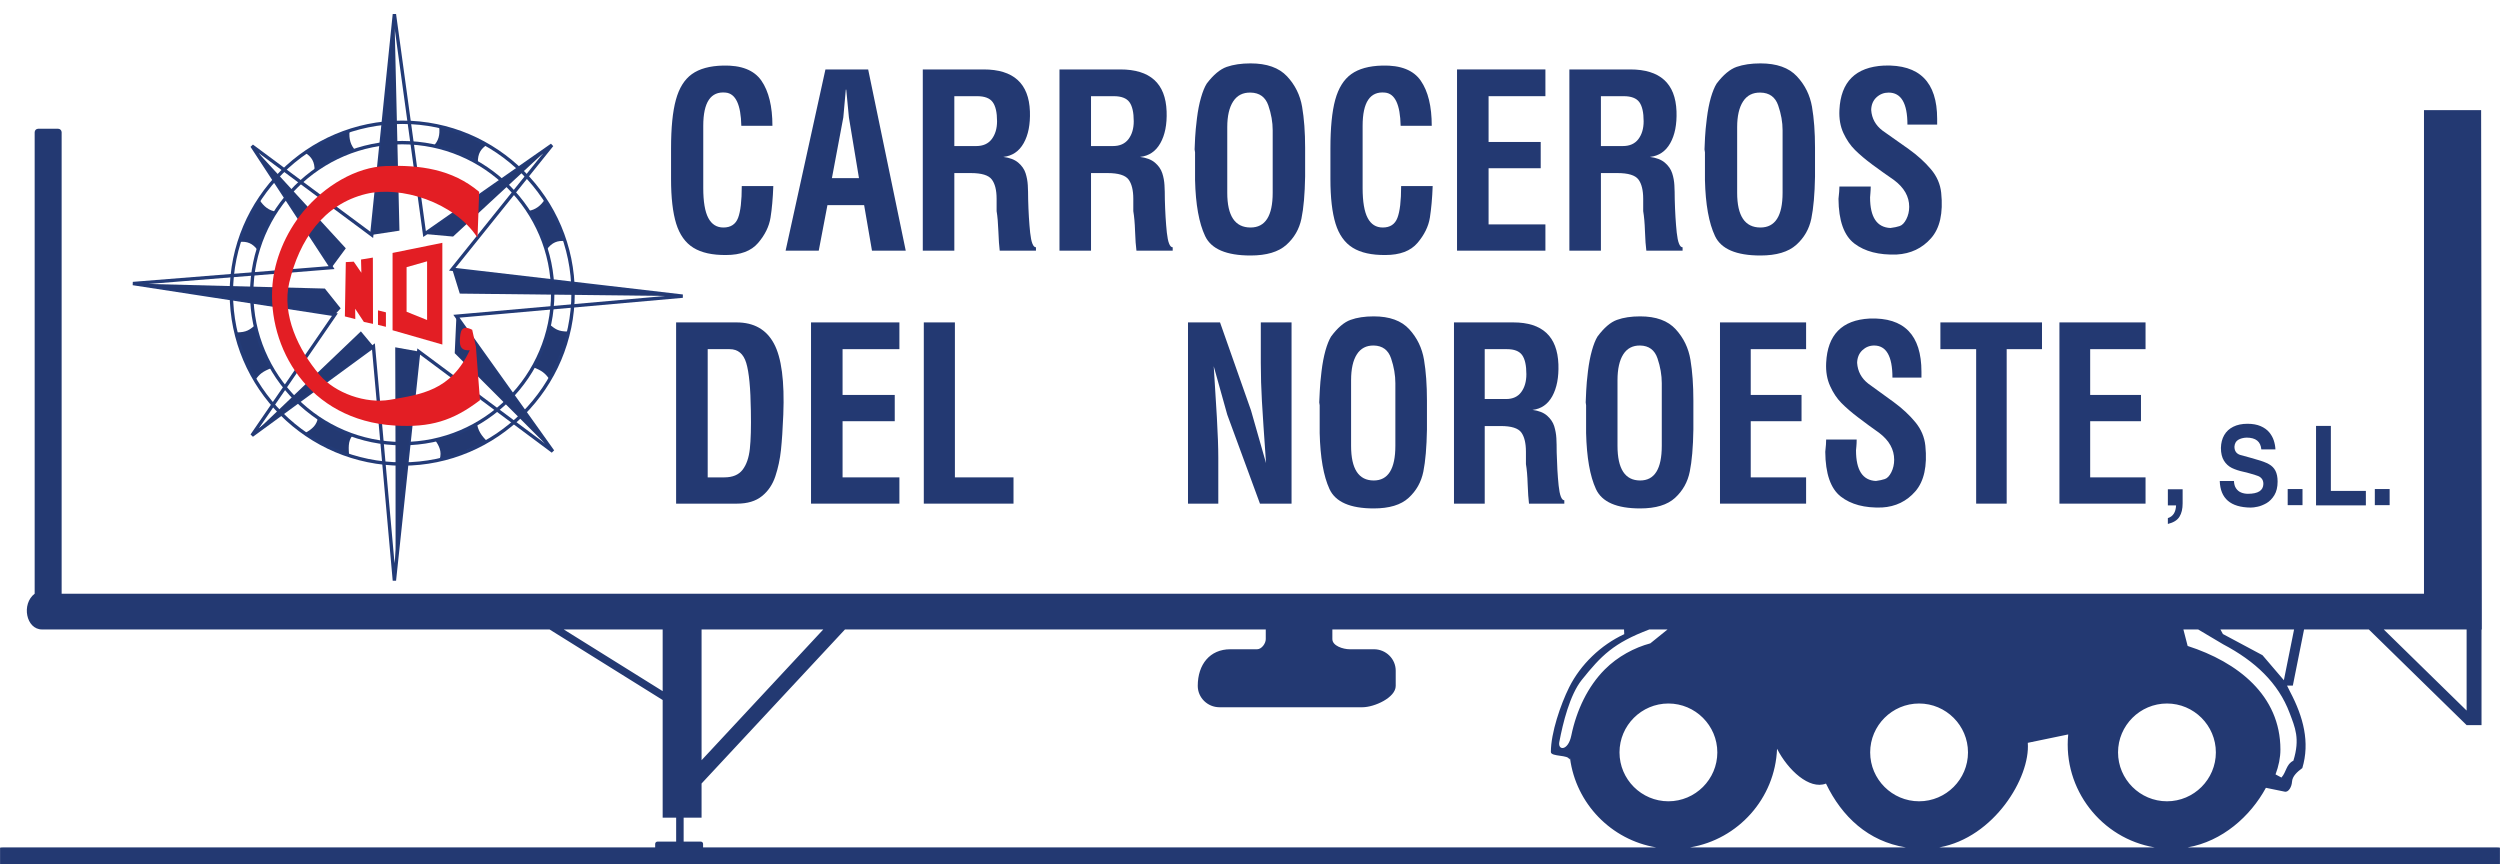 <?xml version="1.0" encoding="UTF-8"?>
<!DOCTYPE svg PUBLIC "-//W3C//DTD SVG 1.1//EN" "http://www.w3.org/Graphics/SVG/1.1/DTD/svg11.dtd">
<!-- Creator: CorelDRAW X8 -->
<svg xmlns="http://www.w3.org/2000/svg" xml:space="preserve" width="56.347mm" height="19.48mm" version="1.1" style="shape-rendering:geometricPrecision; text-rendering:geometricPrecision; image-rendering:optimizeQuality; fill-rule:evenodd; clip-rule:evenodd"
viewBox="0 0 56347 19481"
 xmlns:xlink="http://www.w3.org/1999/xlink">
 <defs>
  <style type="text/css">
   <![CDATA[
    .str0 {stroke:#233B77;stroke-width:76.2}
    .fil1 {fill:none}
    .fil2 {fill:#E31E24}
    .fil0 {fill:#233972}
    .fil3 {fill:#233972;fill-rule:nonzero}
   ]]>
  </style>
 </defs>
 <g id="Capa_x0020_1">
  <g id="_1498434135008">
   <g>
    <g>
     <path class="fil0" d="M6878 3444c146,92 215,205 211,400 286,-203 589,-365 924,-451 -110,-112 -155,-263 -134,-451 -361,123 -682,297 -1001,502z"/>
     <path class="fil0" d="M5397 5453c172,-17 296,30 411,187 102,-336 206,-596 417,-869 -156,-21 -283,-113 -382,-274 -210,318 -319,598 -446,956z"/>
     <path class="fil0" d="M5750 8564c105,-137 161,-187 372,-270 -175,-304 -321,-621 -374,-962 -123,98 -185,160 -420,160 88,371 249,735 422,1072z"/>
     <path class="fil0" d="M7868 10283c-10,-172 -33,-332 76,-468 -331,-116 -479,-209 -781,-391 -28,155 -121,244 -287,336 309,223 640,382 992,523z"/>
     <path class="fil0" d="M10982 9949c-126,-119 -219,-252 -234,-426 -317,204 -597,319 -941,395 86,131 158,257 101,438 386,-72 721,-268 1074,-407z"/>
     <path class="fil0" d="M10981 3260c-146,92 -215,205 -211,399 -286,-203 -664,-285 -998,-372 110,-112 146,-242 126,-430 340,82 764,198 1083,403z"/>
     <path class="fil0" d="M12737 5434c-172,-17 -296,30 -412,187 -101,-336 -205,-596 -416,-868 155,-22 283,-114 381,-275 210,318 320,598 447,956z"/>
     <path class="fil0" d="M12384 8545c-106,-136 -161,-187 -372,-270 174,-304 321,-621 374,-962 123,98 185,160 419,160 -87,371 -248,735 -421,1072z"/>
    </g>
    <path class="fil1 str0" d="M9065 10459c2121,0 3851,-1730 3851,-3852 0,-2121 -1730,-3851 -3851,-3851 -2122,0 -3852,1730 -3852,3851 0,2122 1730,3852 3852,3852zm0 -459c1868,0 3392,-1524 3392,-3393 0,-1868 -1524,-3392 -3392,-3392 -1869,0 -3393,1524 -3393,3392 0,1869 1524,3393 3393,3393z"/>
   </g>
   <polygon class="fil1 str0" points="8888,320 9568,5275 12439,3270 10192,6069 15386,6675 10286,7128 12458,10173 9436,7923 8888,13086 8416,7809 5677,9814 7547,7091 2995,6391 7472,6032 5677,3289 8378,5294 "/>
   <g>
    <polygon class="fil0" points="8378,5294 9002,5199 8888,320 "/>
    <polygon class="fil0" points="9568,5275 10211,5332 12439,3270 "/>
    <polygon class="fil0" points="10192,6069 10362,6618 15386,6675 "/>
    <polygon class="fil0" points="10286,7128 10248,7961 12458,10173 "/>
    <path class="fil0" d="M9436 7923l-529 -95c0,0 19,5258 0,5258 -19,0 529,-5163 529,-5163z"/>
    <polygon class="fil0" points="8416,7809 8133,7469 5677,9814 "/>
    <polygon class="fil0" points="7547,7091 7677,6950 7321,6504 2995,6391 "/>
    <polygon class="fil0" points="7472,6032 7793,5597 5677,3289 "/>
   </g>
   <g>
    <polygon class="fil2" points="7793,5908 7972,5898 8144,6148 8136,5850 8403,5806 8406,7300 8200,7256 8004,6959 8007,7192 7772,7132 "/>
    <rect class="fil2" transform="matrix(1.296 0.325 -7.41542E-17 1.377 8518.25 6995.22)" width="138" height="237"/>
    <path class="fil2" d="M8847 5701l1122 -228 0 2293 -1122 -322 0 -1743zm316 321l462 -132 0 1323 -462 -186 0 -1005z"/>
   </g>
   <path class="fil2" d="M10762 5357l37 -1033c-613,-516 -1342,-608 -2104,-582 -672,24 -1379,446 -1866,1032 -402,486 -642,1088 -689,1644 -119,1407 803,3056 2758,3174 800,48 1307,-105 1919,-572l-92 -1209c-27,-126 -55,-252 -83,-378 -258,-131 -267,63 -277,212 -12,185 47,263 222,249 -425,917 -1104,996 -1799,1117 -542,93 -1232,-145 -1587,-563 -477,-562 -853,-1350 -683,-2076 225,-961 775,-1771 1735,-2002 771,-186 1977,175 2509,987z"/>
   <g>
    <path class="fil3" d="M16708 2836c-10,-478 -128,-728 -353,-749 -336,-33 -505,217 -505,749l0 1402c0,307 38,533 114,676 76,143 189,214 340,214 165,0 275,-72 331,-217 55,-145 83,-384 83,-717l711 0c-10,275 -31,513 -63,712 -32,199 -125,389 -280,570 -155,181 -395,272 -721,272 -309,3 -555,-51 -736,-163 -182,-112 -311,-294 -389,-543 -77,-250 -116,-585 -116,-1005l0 -690c0,-467 36,-833 109,-1097 72,-265 192,-458 360,-579 168,-121 402,-186 701,-193 414,-11 703,103 868,342 164,239 247,578 247,1016l-701 0z"/>
    <path id="1" class="fil3" d="M18604 1565l963 0 847 4085 -761 0 -177 -1027 -827 0 -196 1027 -747 0 898 -4085zm756 2450l-227 -1369 -60 -625 -10 0 -56 625 -257 1369 610 0z"/>
    <path id="2" class="fil3" d="M20798 1565l1371 0c673,0 1021,315 1044,945 10,294 -37,533 -141,717 -104,185 -257,288 -459,310 145,18 257,61 338,130 81,69 135,148 164,237 28,88 45,179 50,271 5,92 8,198 8,318 7,279 22,529 45,750 24,220 67,331 131,331l0 76 -817 0c-13,-101 -23,-246 -30,-435 -7,-188 -20,-340 -40,-456l0 -277c0,-196 -36,-341 -109,-437 -72,-96 -229,-144 -471,-144l-373 0 0 1749 -711 0 0 -4085zm1225 603l-514 0 0 1124 494 0c154,0 271,-52 350,-157 79,-105 119,-239 119,-402 0,-199 -33,-343 -99,-432 -65,-89 -182,-133 -350,-133z"/>
    <path id="3" class="fil3" d="M23879 1565l1371 0c673,0 1021,315 1044,945 11,294 -37,533 -141,717 -104,185 -257,288 -459,310 145,18 258,61 338,130 81,69 135,148 164,237 29,88 45,179 50,271 6,92 8,198 8,318 7,279 22,529 45,750 24,220 68,331 132,331l0 76 -817 0c-14,-101 -24,-246 -31,-435 -6,-188 -20,-340 -40,-456l0 -277c0,-196 -36,-341 -108,-437 -73,-96 -230,-144 -472,-144l-373 0 0 1749 -711 0 0 -4085zm1225 603l-514 0 0 1124 494 0c155,0 272,-52 351,-157 79,-105 118,-239 118,-402 0,-199 -33,-343 -98,-432 -66,-89 -183,-133 -351,-133z"/>
    <path id="4" class="fil3" d="M29416 3982c-7,395 -34,710 -83,945 -49,236 -162,433 -341,593 -178,159 -447,239 -806,239 -545,0 -886,-146 -1024,-438 -138,-291 -214,-712 -227,-1263l0 -87 0 -516c0,-7 0,-14 0,-21 0,-8 -3,-29 -10,-66 3,-68 7,-159 12,-271 6,-112 19,-256 41,-432 22,-176 52,-330 91,-464 38,-134 81,-239 128,-315 151,-200 302,-325 451,-378 150,-52 329,-79 538,-79 366,0 640,97 822,291 181,194 295,423 340,687 45,264 68,570 68,918l0 657zm-1755 -1113l0 1477c0,522 175,782 525,782 332,0 499,-260 499,-782l0 -1412c0,-181 -33,-367 -98,-557 -66,-190 -200,-287 -401,-290 -172,-4 -302,62 -391,198 -89,136 -134,330 -134,584z"/>
    <path id="5" class="fil3" d="M31569 2836c-10,-478 -127,-728 -353,-749 -336,-33 -504,217 -504,749l0 1402c0,307 38,533 114,676 75,143 189,214 340,214 165,0 275,-72 330,-217 56,-145 84,-384 84,-717l711 0c-10,275 -32,513 -63,712 -32,199 -126,389 -280,570 -155,181 -395,272 -722,272 -309,3 -554,-51 -736,-163 -181,-112 -311,-294 -388,-543 -77,-250 -116,-585 -116,-1005l0 -690c0,-467 36,-833 108,-1097 73,-265 193,-458 361,-579 168,-121 402,-186 701,-193 413,-11 703,103 867,342 165,239 247,578 247,1016l-701 0z"/>
    <polygon id="6" class="fil3" points="32840,1565 34832,1565 34832,2168 33551,2168 33551,3200 34726,3200 34726,3792 33551,3792 33551,5058 34832,5058 34832,5650 32840,5650 "/>
    <path id="7" class="fil3" d="M35372 1565l1371 0c673,0 1021,315 1044,945 10,294 -37,533 -141,717 -104,185 -257,288 -459,310 145,18 257,61 338,130 81,69 135,148 164,237 29,88 45,179 50,271 5,92 8,198 8,318 7,279 22,529 45,750 24,220 68,331 132,331l0 76 -817 0c-14,-101 -24,-246 -31,-435 -6,-188 -20,-340 -40,-456l0 -277c0,-196 -36,-341 -108,-437 -73,-96 -230,-144 -472,-144l-373 0 0 1749 -711 0 0 -4085zm1225 603l-514 0 0 1124 494 0c155,0 272,-52 351,-157 79,-105 118,-239 118,-402 0,-199 -33,-343 -98,-432 -66,-89 -183,-133 -351,-133z"/>
    <path id="8" class="fil3" d="M40909 3982c-7,395 -35,710 -83,945 -49,236 -162,433 -341,593 -178,159 -447,239 -806,239 -545,0 -886,-146 -1024,-438 -138,-291 -214,-712 -227,-1263l0 -87 0 -516c0,-7 0,-14 0,-21 0,-8 -4,-29 -10,-66 3,-68 7,-159 12,-271 5,-112 19,-256 41,-432 22,-176 52,-330 90,-464 39,-134 82,-239 129,-315 151,-200 302,-325 451,-378 150,-52 329,-79 538,-79 366,0 640,97 821,291 182,194 295,423 341,687 45,264 68,570 68,918l0 657zm-1755 -1113l0 1477c0,522 175,782 525,782 332,0 499,-260 499,-782l0 -1412c0,-181 -33,-367 -99,-557 -65,-190 -199,-287 -400,-290 -172,-4 -302,62 -391,198 -89,136 -134,330 -134,584z"/>
    <path id="9" class="fil3" d="M42992 2809c0,-482 -141,-722 -424,-722 -104,0 -195,35 -272,105 -77,71 -118,166 -121,286 13,192 99,347 257,467 192,134 387,272 588,415 200,143 367,295 501,454 135,159 212,337 232,532 47,457 -29,798 -229,1024 -200,227 -458,349 -774,367 -400,14 -718,-68 -953,-247 -236,-180 -355,-515 -359,-1008 14,-123 21,-215 21,-277l706 0c0,36 -1,63 -3,81 -2,19 -3,43 -5,74 -2,31 -4,60 -7,89 0,446 153,676 459,690 84,-11 152,-25 206,-43 57,-18 108,-70 152,-155 43,-85 65,-178 65,-280 0,-231 -114,-432 -343,-603 -168,-116 -330,-231 -487,-347 -156,-116 -286,-226 -390,-329 -105,-103 -192,-231 -263,-383 -70,-152 -100,-326 -90,-521 30,-634 364,-967 1003,-1000 800,-29 1200,371 1200,1201l0 130 -670 0z"/>
    <path class="fil3" d="M15238 7267l1362 0c390,0 671,158 842,475 172,317 242,852 212,1605 -13,326 -31,592 -53,799 -22,206 -64,403 -126,589 -62,187 -163,336 -303,448 -139,113 -327,169 -562,169l-1372 0 0 -4085zm712 603l0 2890 373 0c188,0 326,-57 413,-171 88,-114 142,-272 164,-473 22,-201 30,-486 23,-856 -7,-510 -41,-870 -104,-1078 -62,-208 -187,-312 -375,-312l-494 0z"/>
    <polygon id="1" class="fil3" points="18279,7267 20271,7267 20271,7870 18990,7870 18990,8902 20166,8902 20166,9494 18990,9494 18990,10760 20271,10760 20271,11352 18279,11352 "/>
    <polygon id="2" class="fil3" points="20821,7267 21522,7267 21522,10760 22843,10760 22843,11352 20821,11352 "/>
    <path class="fil3" d="M26776 7267l722 0 698 1983 339 1189c-46,-652 -77,-1118 -93,-1399 -16,-280 -25,-567 -25,-861l0 -912 693 0 0 4085 -712 0 -737 -2005 -305 -1092c26,395 50,780 71,1155 21,375 32,676 32,904l0 1038 -683 0 0 -4085z"/>
    <path id="1" class="fil3" d="M32162 9684c-7,395 -34,710 -81,945 -48,236 -158,433 -332,592 -173,160 -436,239 -786,239 -531,0 -863,-145 -998,-437 -134,-291 -208,-712 -221,-1263l0 -87 0 -516c0,-7 0,-14 0,-22 0,-7 -3,-29 -10,-65 4,-69 8,-159 13,-271 5,-113 18,-257 39,-432 21,-176 51,-331 88,-465 38,-134 80,-239 126,-315 147,-199 294,-325 440,-377 145,-53 320,-79 523,-79 357,0 624,97 801,291 177,193 287,422 332,687 44,264 66,570 66,918l0 657zm-1710 -1113l0 1477c0,522 170,782 511,782 324,0 487,-260 487,-782l0 -1412c0,-181 -32,-367 -96,-557 -64,-190 -194,-287 -391,-291 -167,-3 -294,63 -381,199 -87,135 -130,330 -130,584z"/>
    <path id="2" class="fil3" d="M32771 7267l1337 0c655,0 994,315 1017,945 10,293 -36,532 -137,717 -102,185 -251,288 -447,310 140,18 250,61 329,130 78,69 132,148 160,236 27,89 44,180 49,272 5,92 7,198 7,318 7,279 21,528 44,749 23,221 66,332 128,332l0 76 -796 0c-13,-102 -23,-246 -30,-435 -6,-188 -19,-340 -39,-456l0 -277c0,-196 -35,-341 -105,-437 -71,-96 -224,-144 -460,-144l-364 0 0 1749 -693 0 0 -4085zm1195 603l-502 0 0 1124 482 0c151,0 265,-52 342,-157 77,-105 115,-239 115,-402 0,-199 -32,-343 -96,-432 -64,-89 -178,-133 -341,-133z"/>
    <path id="3" class="fil3" d="M38167 9684c-6,395 -33,710 -81,945 -47,236 -158,433 -331,592 -174,160 -436,239 -787,239 -530,0 -863,-145 -997,-437 -135,-291 -208,-712 -222,-1263l0 -87 0 -516c0,-7 0,-14 0,-22 0,-7 -3,-29 -9,-65 3,-69 7,-159 12,-271 5,-113 18,-257 39,-432 22,-176 51,-331 89,-465 37,-134 79,-239 125,-315 148,-199 294,-325 440,-377 146,-53 320,-79 523,-79 357,0 624,97 801,291 177,193 288,422 332,687 44,264 66,570 66,918l0 657zm-1710 -1113l0 1477c0,522 171,782 511,782 325,0 487,-260 487,-782l0 -1412c0,-181 -32,-367 -96,-557 -64,-190 -194,-287 -391,-291 -167,-3 -294,63 -381,199 -86,135 -130,330 -130,584z"/>
    <polygon id="4" class="fil3" points="38767,7267 40708,7267 40708,7870 39460,7870 39460,8902 40605,8902 40605,9494 39460,9494 39460,10760 40708,10760 40708,11352 38767,11352 "/>
    <path id="5" class="fil3" d="M42654 8511c0,-482 -138,-723 -413,-723 -101,0 -190,36 -265,106 -75,71 -115,166 -118,285 13,192 97,348 251,468 186,134 377,272 572,415 195,143 358,294 489,454 131,159 206,336 226,532 46,456 -29,798 -223,1024 -195,226 -447,349 -755,367 -390,14 -699,-68 -929,-247 -229,-180 -345,-516 -349,-1008 14,-123 20,-216 20,-277l688 0c0,36 -1,63 -2,81 -2,18 -4,43 -5,74 -2,30 -4,60 -8,89 0,446 149,676 448,690 81,-11 149,-25 201,-43 56,-18 105,-70 148,-155 42,-85 63,-178 63,-280 0,-232 -111,-433 -334,-603 -164,-116 -322,-232 -474,-348 -152,-115 -279,-225 -381,-328 -101,-103 -187,-231 -255,-383 -69,-152 -99,-326 -89,-522 30,-633 356,-966 978,-999 780,-29 1170,371 1170,1200l0 131 -654 0z"/>
    <polygon id="6" class="fil3" points="46025,7870 45229,7870 45229,11352 44541,11352 44541,7870 43735,7870 43735,7267 46025,7267 "/>
    <polygon id="7" class="fil3" points="46418,7267 48359,7267 48359,7870 47111,7870 47111,8902 48256,8902 48256,9494 47111,9494 47111,10760 48359,10760 48359,11352 46418,11352 "/>
    <path class="fil3" d="M48862 11391l0 -363 333 0 0 319c0,122 -23,222 -71,299 -47,78 -135,133 -262,164l0 -132c117,-37 179,-133 185,-287l-185 0z"/>
    <path id="1" class="fil3" d="M50032 10841l320 0c2,66 17,121 46,165 29,43 67,75 113,94 47,20 99,30 155,30 229,0 345,-73 349,-220 0,-51 -12,-91 -36,-120 -23,-29 -52,-49 -84,-61 -31,-12 -87,-30 -167,-53 -66,-20 -117,-33 -153,-40 -108,-23 -198,-53 -272,-89 -73,-37 -132,-91 -177,-164 -45,-73 -68,-169 -68,-287 3,-110 27,-206 74,-288 47,-82 115,-145 204,-189 89,-45 196,-67 321,-67 116,0 215,18 296,53 81,35 145,81 193,138 47,57 82,118 104,186 22,67 34,134 37,201l-318 0c-15,-177 -125,-266 -332,-266 -76,3 -139,20 -191,51 -51,32 -78,83 -83,153 0,94 42,156 126,185 80,22 156,43 226,62 70,20 121,34 154,45 116,32 207,66 272,103 65,36 114,86 146,148 32,62 49,143 49,244 0,124 -25,226 -73,306 -49,80 -108,140 -178,181 -70,39 -136,66 -199,79 -62,14 -115,20 -158,20 -452,-5 -684,-205 -696,-600z"/>
    <polygon id="2" class="fil3" points="51563,11386 51563,11023 51897,11023 51897,11386 "/>
    <polygon id="3" class="fil3" points="52202,11391 52202,9600 52536,9600 52536,11065 53325,11065 53325,11391 "/>
    <polygon id="4" class="fil3" points="53527,11386 53527,11023 53861,11023 53861,11386 "/>
   </g>
   <path class="fil0" d="M15812 14188l0 2947 2743 -2947 -2743 0zm-15726 4912l14680 0 0 -79c0,-28 24,-51 51,-51l422 0 0 -540 -304 0 0 -2652 -2549 -1590 -11439 0c-362,0 -471,-575 -167,-806l0 -10401c0,-43 35,-79 78,-79l452 0c43,0 78,36 78,79l0 10401 53247 0 0 -10899 1288 0 16 11705 -7 0 0 2156 -336 0 -2204 -2156 -1460 0 -253 1265 -131 0 70 141c298,565 449,1136 275,1718 -114,85 -226,182 -233,312 -6,103 -74,239 -164,220l-424 -87c-350,645 -985,1207 -1763,1343l6953 0c47,0 85,3 85,7l0 366c0,4 -38,8 -85,8l-56176 0c-47,0 -86,-4 -86,-8l0 -366c0,-4 39,-7 86,-7zm15760 0l21482 0c-1011,-168 -1807,-986 -1941,-2008 -7,9 -13,18 -20,27 0,-110 -412,-58 -412,-169 0,-432 220,-1071 412,-1458 257,-514 713,-954 1242,-1198 -2,-35 -4,-71 -5,-106 -2191,0 -4382,0 -6574,0l0 217c0,152 241,229 392,229l546 0c270,0 490,217 490,482l0 344c0,264 -481,481 -750,481l-3223 0c-269,0 -489,-217 -489,-481 0,-486 275,-826 734,-826l604 0c100,0 195,-128 195,-229l0 -217c-3161,0 -6323,0 -9485,0l-3232 3472 0 770 -404 0 0 540 388 0c28,0 50,23 50,51l0 79zm22247 0l4862 0c-844,-135 -1439,-689 -1799,-1438 -375,145 -858,-306 -1103,-785 -43,1120 -879,2044 -1960,2223zm5618 0l4853 0c-1197,-199 -2070,-1310 -1948,-2546l-911 189c59,783 -760,2135 -1994,2357zm10017 -4912l1868 1828 0 -1828 -1868 0zm-2251 1144l230 -1144 -1660 0 56 103 892 477 482 564zm-188 2123l133 71c114,-127 106,-302 269,-379 155,-500 37,-751 -85,-1077 -255,-678 -780,-1169 -1497,-1547l-564 -335 -333 0 96 372c1129,364 2091,1115 2091,2335 0,181 -39,371 -110,560zm-15874 -873c-72,349 -306,337 -270,145 81,-428 236,-1064 508,-1404 437,-544 712,-829 1521,-1135 137,0 274,0 411,0 -129,104 -258,209 -388,313 -357,96 -735,295 -1028,590 -377,379 -634,908 -754,1491zm2189 1479c607,0 1103,-495 1103,-1102 0,-607 -496,-1102 -1103,-1102 -607,0 -1102,495 -1102,1102 0,607 495,1102 1102,1102zm5651 0c607,0 1102,-495 1102,-1102 0,-607 -495,-1102 -1102,-1102 -607,0 -1103,495 -1103,1102 0,607 496,1102 1103,1102zm5587 0c607,0 1102,-495 1102,-1102 0,-607 -495,-1102 -1102,-1102 -607,0 -1103,495 -1103,1102 0,607 496,1102 1103,1102zm-36136 -3873l2229 1390 0 -1390 -2229 0z"/>
  </g>
 </g>
</svg>
